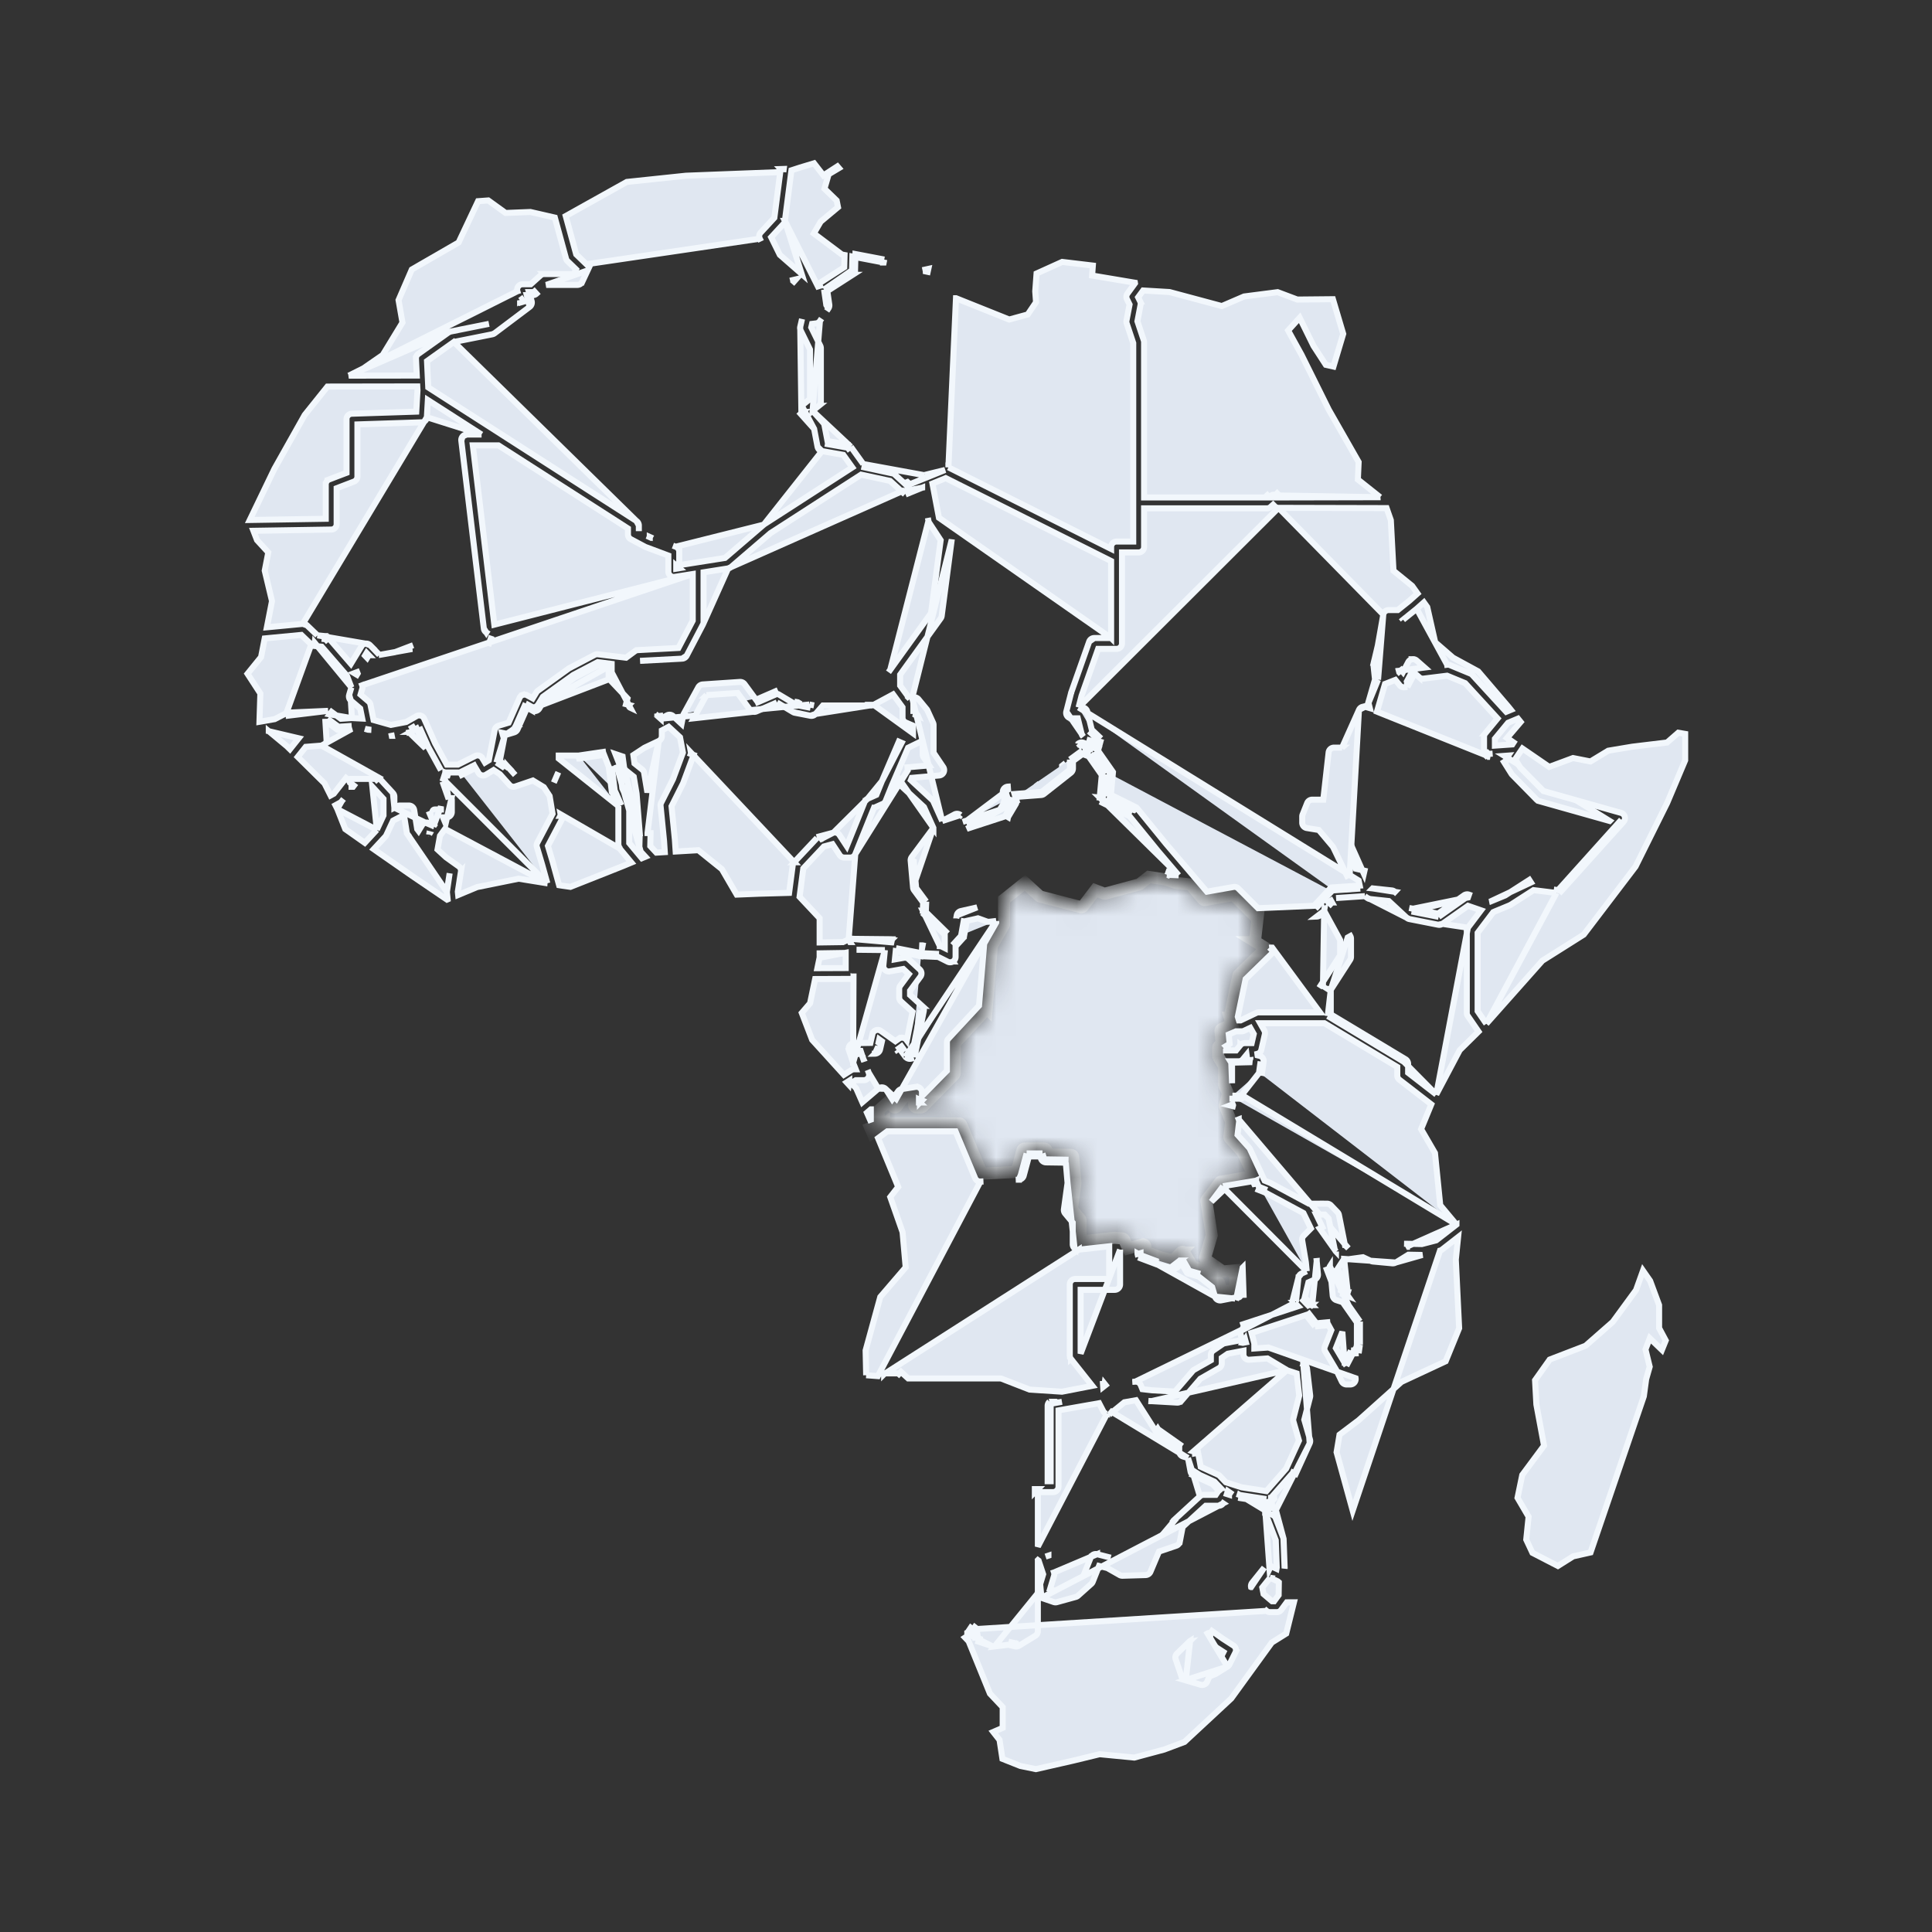 <svg xmlns="http://www.w3.org/2000/svg" width="96" height="96" fill="none"><rect width="100%" height="100%" fill="#333333" stroke="none"/><path fill="#E0E7F1" stroke="#F2F7FC" stroke-width=".3" d="m82.14 66.653.44.424.19-.469-.312-.584-.018-.033v-1.143l-.446-1.203-.354-.508-.34.95-.008.02-.013.018-1.132 1.547-.01.013-.012.011-1.316 1.155-.02.018-.025.01-1.759.676-.729 1.028.066 1.209.368 1.976.012.064-.039.053-1.043 1.405-.235 1.135.525.897.025.043-.005.048-.112 1.09.308.656 1.264.653.735-.462.022-.014.025-.006.842-.19 2.647-7.758.114-.84.001-.01.003-.01.174-.61-.199-.815-.01-.046.016-.043.115-.3.082-.212.162.157zm-49.312-30.94-.02-.14-.148.02a.12.12 0 0 0-.068-.09l.236.21zm0 0 .313-.167a.27.27 0 0 1 .31.04l.415.384.082-.42a.261.261 0 0 1 .028-.08l.723-1.32a.27.27 0 0 1 .218-.14l1.845-.125a.27.27 0 0 1 .235.11l.57.774.95-.413.06.137m-5.749 1.22 7.39-.706m-1.642-.514a.12.12 0 0 1 .11.007l.904.538m-1.014-.545-1.059.46 1.06-.46zm1.014.545.028-.147.026.005.022.013-.076.129zm0 0 .684.132m0 0-.114-.098.057-.066m.057.164.028-.147-.085-.017m.057.164-.057-.163m-3.901-6.824 1.97-1.692 4.501-2.905 1.441.31.624.567.1-.111-8.636 3.831zm0 0a.27.27 0 0 1-.134.062l.134-.062zM34.93 31.03a.27.27 0 0 0 .03-.125v-2.468l1.22-.192-1.25 2.785zm0 0-.812 1.554m.812-1.554-.812 1.554m0 0a.27.27 0 0 1-.224.144m.224-.144-.225.144m0 0-2.09.11 2.09-.11zm10.343.552 1.898-7.4.147-.027-.147.028c.006.035.02.068.04.099l.567.862-.477 3.621-2.028 2.817.122.088-.122-.088zm1.585-9.046-.686.28-.057-.14.743-.14zm15.359 28.57-.043-.068h.41a.27.27 0 0 0 .21-.099l.185-.226.04.287.148-.02a.12.12 0 0 0 .091.1l-1.041.026zm0 0a.27.27 0 0 1 .04.143v.878l-.04-1.02z"/><path fill="#E0E7F1" stroke="#F2F7FC" stroke-width=".3" d="m46.816 40.796-.434-.965v-.001a.276.276 0 0 0-.062-.086l-1.06-.981.045-.112 1.363-.118a.27.27 0 0 0 .2-.42l-.48-.712v-1.376a.27.27 0 0 0-.024-.112l-.281-.614v-.001a.263.263 0 0 0-.038-.06l-.403-.49a.27.27 0 0 0-.317-.076l1.491 6.124zm0 0 .613-.327a.27.27 0 0 1 .298.029m-.91.298.91-.298m0 0-.095.116.095-.116zm.33.27 1.619-.529m-1.62.529 2.033-1.53-.011-.15a.27.27 0 0 0-.203.117.27.27 0 0 0-.035.231l.106.348m-1.89.983-.078.026.047.142m.031-.168.064.052-.095.116m1.65-.696.271-.455m-.27.455-.03.049.13.077m-.1-.126.053-.017.047.143m.17-.581.02.063.143-.044m-.163-.02.034-.056.129.076m3.48-2.857a.27.27 0 0 1 .254-.036l-.052.14-.202-.104zm0 0 .09.12-.09-.12zm-3.48 2.857-.333.562m.333-.562-.126-.41A.121.121 0 0 1 50 39.29l-.223 1.075m0 0-1.752.57m1.752-.57-1.752.57m5.719-4.472a.27.27 0 0 0 .076.132l-.076-.132zm0 0-.189-.77h-.308a.27.27 0 0 1-.262-.337m.759 1.107-.759-1.107m0 0 .239-.933m-.239.933.239-.933m0 0v-.004m0 .004v-.004m0 0 .002-.002v-.004l.005-.013.89-2.517m-.896 2.536.895-2.536m0 0a.27.27 0 0 1 .255-.18m-.255.18.255-.18m0 0h.836m-.836 0h.836m0 0v-3.825l-8.218-4.12-.66.27.323 1.7 8.555 5.975zm-10.005 3.02.12-.051 1.966-7.86v.001l-.499 3.788a.27.27 0 0 1-.048.123l-2.018 2.801v.542l.48.657zm6.461 4.394L51.573 39l.036-.029.046-.003.011.15zm2.376-1.974.04-.145.14.052-.038.146-.142-.053zm.24-.316-.102.11-.065-.062.023-.087.145.04zm-1.509 1.3v-.073l.057-.045.093.118h-.15zm-27.559-.047v.001a.274.274 0 0 0-.05-.042m.05.042-.133.083m.133-.083.002.002.384.428-.386-.43zm-.05-.042-.083.125m.083-.125-.083.125m.083-.125-.333-.22m.25.345-.416-.276m.166-.07-.019.099-.147-.029m.166-.07.25-1.286m-.25 1.286-.083-.055-.083.125m0 0 .417-1.356m0 0-.087.026-.043-.143.147.029-.017.088zm0 0 .466-.142a.27.27 0 0 0 .168-.149l.475-1.076m-1.11 1.367.423-.285a.12.12 0 0 0 .075-.067l.48-1.088.132.073m0 0 .244.135a.27.27 0 0 0 .361-.095l.292-.48 1.471-1.056 1.166-.612.517.063m-4.051 2.045.06-.138.257.142a.12.12 0 0 0 .16-.042m0 0 .308-.505 1.504-1.081 1.217-.639.695.085v.618c0 .03.012.06.033.083l-3.756 1.438zm0 0 3.574-2.007m0 0v.485c0 .07.027.135.073.185l.865.916-.074.284.145.038a.12.12 0 0 0 .065.139l-1.074-2.047z"/><path fill="#E0E7F1" stroke="#F2F7FC" stroke-width=".3" d="M34.422 28.523v2.316l-.71 1.358-2.017.107a.27.27 0 0 0-.146.052l-.44.325-1.402-.17a.27.27 0 0 0-.158.029l-1.256.659a.19.19 0 0 0-.03.018l-.003.002-1.53 1.1a.266.266 0 0 0-.074.08l-.185.303-.276-.153a.27.27 0 0 0-.218-.02l.048.142-.048-.142a.27.27 0 0 0-.16.147l-.544 1.234-.504.153a.27.27 0 0 0-.186.206l-.293 1.506-.191.117-.135-.224a.27.27 0 0 0-.352-.103l-.857.429H22.2l-.58-1.061-.544-1.224a.27.27 0 0 0-.163-.147.27.27 0 0 0-.218.022l-.51.291-.761.146-.862-.243-.154-.768a.27.27 0 0 0-.09-.153l-.402-.344.085-.29a.27.27 0 0 0-.006-.173l-.14.053.14-.053 16.426-5.527zm0 0-.9.142a.274.274 0 0 1-.217-.06l-.001-.002a.27.27 0 0 1-.094-.205v-.793l-1.13-.423a.218.218 0 0 1-.036-.017l-.698-.372a.27.27 0 0 1-.143-.238v-.296l-6.434-4.128h-1.275l1.068 8.908 9.86-2.516zm-16.65 4.942-.038.063-.129-.078.14-.053.027.068zm.553-.909-.108-.112-.08.133.107.112.08-.133zm52.07-2.306.357-.318.168.235.383 1.697.011.048.037.033.836.724.012.01.014.008 1.238.674 1.503 1.759.122.152-.233.097-1.683-1.833a.266.266 0 0 0-.097-.067l-1.017-.42a.27.27 0 0 0-.136-.018l.018.148-.019-.148-1.514-2.78zm0 0a.257.257 0 0 1-.013.011l-.661.533m.674-.543-.674.543m.444 1.964a.27.27 0 0 1 .227.063l.396.348-1.41.18a.12.12 0 0 1 .137.036l.117-.094.082.101.261-.494a.27.27 0 0 1 .19-.14zm0 0 .027.148-.026-.148zm-.444-1.964-.095-.117.095.117zM53.046 58.78l-.18 1.307a.27.27 0 0 0 .06.21l.378.455v1.075c0 .076.032.15.09.201l-.348-3.247zm0 0-.087-1.008m.087 1.009-.087-1.008m-2.339.845-.006-.15.007.15zm0 0a.27.27 0 0 0 .248-.199l.258-.956m-.505 1.155.103-.238.287-1.067m.115.15h-.115v-.15m.115.15.03-.111-.145-.04m.115.15h.564m-.679-.15h.79m0 0-.143.045.032.106m.11-.15.066.21m-.065-.21v.15h-.11m0 0 .032.105m.143-.045-.143.045m.143-.045a.12.12 0 0 0 .113.085m-.113-.085-.143.045m0 0a.27.27 0 0 0 .254.19m.002-.15-.002.15m.002-.15 1.118.017-1.118-.017zm-.002.15.982.014m-.982-.014.982.014m.645 4.323-9.672 6.183a.12.12 0 0 1 .085-.035h.567c.03 0 .06.011.082.031l.101-.11.362.331h4.563c.034 0 .068.007.098.019l1.371.534 1.608.105 1.507-.293-1.06-1.336.117-.094-.117.093a.27.27 0 0 1-.059-.167v-3.534c0-.149.12-.27.27-.27h1.69v-1.625l-1.513.168zm-10.565 6.24.581.043 5.098-9.669-.008-.15.007.15a.27.27 0 0 1-.262-.164l-.974-2.33h-3.393l-.458.34.966 2.34.034.08-.054.07-.34.436.605 1.724.006.017.002.019.148 1.67.006.063-.042.049-1.221 1.422-.728 2.657.027 1.233zM31.84 42.323l.229.248-.176.073-.627-.754v-1.895a.271.271 0 0 0-.023-.11v-.001l-.32-.708-.141-1.17-.15.018a.114.114 0 0 0-.007-.03l1.214 4.33zm0 0-.003-.002m.002.002-.002-.002m0 0a.27.27 0 0 1-.068-.186m.068.186-.068-.186m0 0 .019-.736m-.019.736.019-.736m0 0-.157-1.967-.14-.837-.384-.308a.27.27 0 0 1-.1-.175l.78 3.287zM30.58 37.47l.184.47.243.172-.07-.522-.357-.12zm41.79 23.38-1.006.782-.713.185-.734-.014h-.002l-.003.15a.119.119 0 0 0-.065.018l2.523-1.122zm0 0-.776-.93-.03-.035-.004-.045-.257-2.548-.652-1.123-.037-.064.028-.069.478-1.16-1.585-1.225a.27.27 0 0 1-.105-.215v-.42l-3.618-2.172h-3.194l.203.36a.272.272 0 0 1 .028.191l-.174.767a.27.27 0 0 1-.196.202l.01.077.094.022a.27.27 0 0 1 .205.3l-.078.546-.148-.02m9.808 7.56-10.54-6.36v.001a.27.27 0 0 1-.212.104h-.265m1.209-1.306a.12.12 0 0 1-.025.057l-.825 1.053a.12.12 0 0 1-.094.046h-.381m1.325-1.156.078-.545-.078.545zm-1.325 1.156.145.037-.029.113m-.116-.15v.15h.116m-.116-.15.116.15m5.474 7.268.171.164-5.448-6.403-.139.056.14-.055a.271.271 0 0 1 .017.13l-.075.638.572.637a.27.27 0 0 1 .044.067l.729 1.569.271.109.028.012 1.903 1.024h.9a.27.27 0 0 1 .194.083l.327.342a.27.27 0 0 1 .07.134l.296 1.493zm-5.556-6.945-.012.047-.146-.037.14-.055.018.045zm-.171-3.049-.187.115.102.11-.096.088v.015h.5l.217-.265.116.095-.116-.095a.27.27 0 0 1 .209-.099h.35l.104-.454-.173-.306-.307.146a.27.27 0 0 1-.117.027h-.287l-.36.156.045.467zm4.698-6.608.793 1.451v.755l-.962 1.491.125.082a.12.12 0 0 0-.019.065l.063-3.843zm0 0-.182.197a.27.27 0 0 1-.187.086l.369-.282zm-3.255 5.044h3.042l-2.37-3.217a.12.12 0 0 1-.035.1l.105.107-1.391 1.354-.39 1.875.056.181h.082l.784-.374a.271.271 0 0 1 .117-.026zm-19.273 4.82-.193.165.158.358.036-.013v-.51zM15.045 31l-1.784.17.248-1.27.006-.033-.007-.031-.353-1.48.162-.833.014-.074-.05-.056-.51-.555-.179-.463 3.87-.062h.001a.27.27 0 0 0 .265-.27v-1.784l.858-.328a.27.27 0 0 0 .174-.252v-2.59l3.19-.104a.27.27 0 0 0 .26-.254m-6.165 10.268 6.166-10.268m0 0 .049-.852 2.668 1.712m-2.717-.86 2.718.86M15.046 31a.27.27 0 0 1 .211.075M15.046 31l.211.075m3.135.988a.27.27 0 0 0-.224-.082l.224.082zm0 0 .46.479m-.46-.48.46.48m5.19-1.31a.27.27 0 0 0 .125.196l.08-.127-.08.127-.124-.197zm0 0-1.12-9.338m1.12 9.337-1.12-9.337m0 0a.27.27 0 0 1 .067-.21m-.066.21.066-.21m-7.732 9.39v.001m0 0-.104.108.105-.108m0 0 .515.495m-.515-.495.515.495m0 0 .373.037h.001l-.015.15c.03.003.059.017.08.04l.113-.098 1.11 1.284.531-.874a.27.27 0 0 1 .201-.128l-2.394-.411zm3.08.972.765-.134.77-.294.053.14a.119.119 0 0 1 .043-.008l-1.632.296zm4.136-10.859a.27.27 0 0 1 .202-.09m-.202.09.202-.09m0 0h.738m-.738 0h.738m.329 10.503.172-.502-.172.502z"/><path fill="#E0E7F1" stroke="#F2F7FC" stroke-width=".3" d="m66.812 67.716-.433-.727.323-.812.11 1.539zm0 0 .245-.47.133.07m-.378.4.474-.615.006.15m-.48.465.063.106.01.02.002.002.013.027m-.088-.155.088.155m.29-.555a.12.12 0 0 1 .102-.065m-.102.064-.29.556m.29-.555-.29.555m.392-.62-.006-.15.096-.004m-.09.154.22-.009m0 0-.148-.02.017-.125m.131.145-.006-.15-.124.005m.13.145.062-.43m-.192.285.042-.296m0 0v.01h.15m-.15-.01v-1.087m0 1.087.001-.01.149.02m0 0v-1.145m-.15.048-.706-1.009-.31-.1h-.001a.27.27 0 0 1-.186-.233l-.061-.68-.23-.606.14-.054m1.354 2.682-1.343-2.79a.12.12 0 0 0-.011.108m1.354 2.682.027.038.123-.086m-.15.048v-.048h.15m-.15.048-.613-1.136.763 1.088m-1.504-2.634.237.625-.237-.625zm-.644-.372-.15.014.15-.013zm0 0 .062.65a.27.27 0 0 1-.16.272l-.313.139-.187.75.36.365h.001l-.107.106m.344-2.282-.223 2.192a.074.074 0 0 0-.004-.004l-.003-.004-.004-.004-.106.106m-.004-.004.003.003m-.003-.003-.42-.426.42.426zm.004.004.003.004-.004-.004zm1.297-2.761a.271.271 0 0 1-.069-.134l-.296-1.499-.194-.202h-.42l.303.625-.135.066.811 1.144zm-2.435 5.895c.016.01.034.019.056.025l.426.14.128 1.103-.29 1.135a.273.273 0 0 0 .001.14v.002l.276.958-.636 1.391-.983 1.12-1.232-.19-.784-.251-.3-.315a.267.267 0 0 0-.084-.06l-.864-.395-.13-.696-.148.028a.12.12 0 0 0-.083-.093l4.647-4.042zm0 0-.97-.58-.903.064a.27.27 0 0 1-.203-.071.27.27 0 0 1-.086-.198v-.178l-.776.149-.301.206v.275a.27.27 0 0 1-.137.234l-.927.529-.938 1.09-.114-.097.114.098a.27.27 0 0 1-.205.094h-.015l-1.272-.073m6.733-1.542-6.733 1.542m0 0h-.003l.009-.15-.006.15zM32.732 36.82a.27.27 0 0 0 .154-.244v-.282l.34-.18.564.521.144.761-.492 1.32-.591 1.174a.27.27 0 0 0-.028.148l.174 1.754.036.55-.419.025-.303-.327.016-.64v-.002l-.15-.003v-.013l.555-4.562zm0 0-.71.337-.55.362.056.414.381.305a.27.27 0 0 1 .098.166l.158.95v.005l.003.019.564-2.558zm37.135-2.883.133.07.293-.554.229.201a.27.27 0 0 0 .211.066l1.172-.145.897.37 1.611 1.755-.61.74a.271.271 0 0 0-.062.172v.727a.27.27 0 0 0 .086.197l.102-.11a.12.12 0 0 0 .09.032l.011.15h.002l-5.611-2.246.399-1.376.516-.202.215.266a.27.27 0 0 0 .236.1l-.014-.15a.12.12 0 0 0 .094-.063zm0 0 .31-.586-.31.586zm-3.603 6.098a.27.27 0 0 1-.268.24h-.61l-.138.348v.025l.468.076a.27.27 0 0 1 .163.093l.792.937a.264.264 0 0 1 .037.057l.654 1.353.439.101-.033.146-1.504-3.376zm0 0-.149-.016.15.016zm3.947 5.118 1.243.245m-1.243-.245 2.731-.557.05-.142a.27.27 0 0 0-.243.034h-.001l-1.294.91m-1.243-.245-.042-.008-.03.147m.072-.139.03.03-.101.11m1.314.105-.053.037.087.123m-.034-.16.063.012-.03.148m0 0-1.347-.266m1.348.266 1.346-.947-2.694.681m9.844-4.498-3.509-.989a.272.272 0 0 1-.12-.07l-1.213-1.236h-.001a.266.266 0 0 1-.036-.046l-.369-.586.127-.08a.12.12 0 0 1 .003-.133l.077-.11-.192.014 5.233 3.236zm-11.778 3.35.95.101h.001a.27.27 0 0 1 .155.071l-.102.11.103-.11-1.107-.172zm5.817.667.772-.32 1.195-.768.081.126-2.048.962zm.969-8.269.569-.667-.134-.166-.492.206-.654.794v.34l.866-.06.063-.097-.189-.13-.137-.093.108-.127zm-3.625 17.843-1.398-1.081v-.44a.27.27 0 0 0-.13-.231m1.528 1.752-1.606-1.624m1.606 1.624 1.156-2.185.01-.02.017-.017.917-.904-.537-.782a.268.268 0 0 1-.046-.151V46.26a.27.27 0 0 1 .054-.162l-1.571 8.287zm-1.529-1.752-.077.128m.077-.128-.077.128m.077-.128-3.713-2.231m3.636 2.36-3.786-2.275m.15-.085v.085h-.15m.15-.085v-1.218m0 1.218-.073-.044-.077.129m0 0 .15-1.303m0 0-.024.037-.126-.081h.15v.044zm0 0 .962-1.492a.27.27 0 0 0 .043-.146v-.904a.27.27 0 0 0-.033-.13l-.131.073-.841 2.599zm5.337-3.234h.001a.267.267 0 0 0 .207-.044l-.208.044zm0 0-1.432-.282m1.432.282-1.432-.282m0 0a.272.272 0 0 1-.132-.067m.132.067-.132-.067m0 0-.889-.828-.93-.1m1.82.928-1.82-.927m0 0a.27.27 0 0 1-.126-.048m.126.048-.126-.048m0 0-.14-.097m.14.097-.14-.097m0 0-1.425.095 1.426-.095zm-1.628.314-.074.08-.11-.102.132-.072.052.094zm6.754 1.254.653-.864-.647-.224-1.275.897 1.269.191zm-30.769.583-.283.133-1.16.017v-1.203l-.04-.043-.957-1.02.185-1.412 1.024-1.091.427-.115.358.544a.27.27 0 0 0 .226.122h.297a.27.27 0 0 0 .251-.17l-.328 4.237zm0 0 .007-.005.016-.006m-.023.01.112-.028a.26.26 0 0 0-.089.018m.05.142h-.002l-.008-.017.01.017zm0 0 .005-.002m-.004.002.048-.01m0 0zm0 0a.11.11 0 0 0-.044.008m.043-.008.001-.06v-.015l-.034-.072a.149.149 0 0 0-.02.007h-.002l.007-.002a.178.178 0 0 1 .048-.008v.15zm-.043.008-.023-.053-.035-.085.003-.002m.055.14-.026-.065-.03-.074.004-.002-.003.001m.1-.019zm0 0h.062l1.917.02h.008l.005.001c.005 0 .01 0 .017.002h.005m-2.014-.023 2 .173.032-.147h-.003a.176.176 0 0 0-.015-.003m0 0h-.008l-.018.148.021-.148h.003l.01.002-.008-.002zm2.395.34a.267.267 0 0 1 .108.029l-.066.134.066-.134.134.067v-.66l-1.008-.99.105-.107m.66 1.662-.846-1.759.15.006m.697 1.753-.007.15.007-.15zm-.661-1.662a.12.12 0 0 1-.036-.09m.036.09 1.053 1.034-1.053-1.034zm-.036-.09-.15-.007.017-.41m.133.416.019-.462m0 0-.12.09-.032-.043m.152-.047-.15-.006-.002.053m.152-.047-.483-.652a.12.12 0 0 1-.023-.06m.354.759-.451-.61a.271.271 0 0 1-.052-.136m0 0 .15-.013m-.15.013-.118-1.332a.272.272 0 0 1 .052-.184l1.076-1.447m-1.01 2.963 1.01-2.963m-.86 2.95-.119-1.332m.118 1.332-.118-1.332m.979-1.618-.466-1.034-1.154-1.07a.27.27 0 0 1-.067-.297l1.687 2.401zm-.979 1.618a.121.121 0 0 1 .023-.082l-.023.082zm-1.974-2.614-.928 2.302 2.608-4.166-.013-.15 1.073-.093-.27-.4a.269.269 0 0 1-.047-.15v-.712a.27.27 0 0 1-.093.075l-.636.31-.798 1.861-.315.78a.271.271 0 0 1-.14.145l-.44.198zm2.39 6.983.007-.15h.012l.01.002-.028.148zm-.43-11.648.23.1-.009-.021-.22-.27v.191zm.358.154z"/><path fill="#E0E7F1" stroke="#F2F7FC" stroke-width=".3" d="m64.523 63.462-.257 1.024.146.037.11-1.061zm0 0a.27.27 0 0 1 .152-.181l-.152.18zm.408-.295-.255.113.255-.113zm0 0-.043-.447-.182-1.082v-.001a.27.27 0 0 1 .074-.233l.358-.364-.37-.763-1.873-1.008-.358-.143.056-.139m2.338 4.18-4.076-4.088m1.738-.092a.12.12 0 0 1-.064-.06l-.121-.26m.185.32.365.146-.365-.146zm-.185-.32.025.147-.113.019-.048-.104.136-.063zm0 0-1.637.274m0 0 .12.09-.036.048m-.084-.138-.58.77.664-.632m-.084-.138.025.148.06-.01m-1.716 4.076-.041.144.469.134.664.524.14.468-3.849-2.144c0 .01 0 .019.002.028l.1-.028.048-.014v.014c0 .05.031.095.078.112m2.389.762a.12.12 0 0 1-.071-.055m.07.055.498.142-.497-.142zm-.07-.055-.13.075-.236-.405-.184.19a.27.27 0 0 1-.262.073l-.742-.193a.152.152 0 0 1-.028-.009l-.788-.297.052-.14m2.318.706-.258-.442.258.442zm-2.318-.707.788.298a.093.093 0 0 0 .012.004l-.8-.302zm7.585 2.349-2.592 1.344a.12.12 0 0 1 .078-.145l-.047-.142 2.723-.893-.162-.164zM61.72 66.58l-.121-.455-5.188 2.529.01.15-.01-.15a.27.27 0 0 1 .269.166l.086.208.484.055 1.134.064.88-1.025a.265.265 0 0 1 .073-.06l.83-.472v-.26a.27.27 0 0 1 .118-.223l.466-.319a.27.27 0 0 1 .102-.042l.867-.166zm-6.834 2.18.05.063-.118.093-.01-.15.078-.005zm6.873-2.035.147-.028-.038-.145-.11.173zm-.012-3.738.045 1.352-.15.005a.12.12 0 0 1-.167.115l-.058.138.33-1.61zm-.535 1.523-.53.103h-.002a.27.27 0 0 1-.31-.188l.842.085zm-5.556-2.416v1.728a.27.27 0 0 1-.27.27h-1.69v3.17l1.96-5.168zm2.968.541-.213.22a.12.12 0 0 1-.116.033l.33-.253zM40.727 47.574v-.203l1.226-.02-1.226.223zm0 0-.003.015m.003-.015-.003.015m0 0-.108.519 1.406-.006v-.76l-1.298.247z"/><mask id="a" fill="#fff"><path d="m44.913 54.494-.354.48a.12.12 0 0 1-.179.017l-.253-.237-.466.42v.648a.12.12 0 0 1-.079.112l-.33.122.097.221.578-.428a.12.12 0 0 1 .071-.023h3.662a.12.12 0 0 1 .11.073l1.012 2.417 1.732-.083.289-1.072a.12.12 0 0 1 .116-.088h.97c.053 0 .1.034.115.084l.065.212 1.14.017a.12.12 0 0 1 .118.11l.11 1.282-.001.026-.176 1.284.406.49a.12.12 0 0 1 .027.077v1.038l1.68-.187h.023l.367.031a.12.12 0 0 1 .099.07l.195.427.704-.196a.12.12 0 0 1 .152.116v.244l.705.266.67.174.382-.396a.12.12 0 0 1 .19.023l.392.672.474.136a.126.126 0 0 1 .042.021l.773.61a.12.12 0 0 1 .04.06l.133.446.505-.099a.12.12 0 0 1 .07.008l.107.045-.034-1.039-.558.049a.12.12 0 0 1-.08-.021l-.787-.55a.12.12 0 0 1-.047-.133l.32-1.09-.263-1.683a.12.12 0 0 1 .022-.09l.64-.848a.12.12 0 0 1 .076-.046l1.618-.272-.54-1.164-.642-.715a.12.12 0 0 1-.03-.094l.086-.729-.302-.76a.118.118 0 0 1-.004-.074l.146-.57-.178-.404a.121.121 0 0 1-.01-.049v-.901l-.281-.452-.004-.007-.006-.012a.08.08 0 0 1-.003-.011l-.003-.012-.001-.013-.001-.008v-.403a.12.12 0 0 1 .038-.088l.138-.128-.059-.603a.12.12 0 0 1 .072-.122l.494-.215-.102-.337a.12.12 0 0 1-.003-.059l.42-2.023a.122.122 0 0 1 .034-.062l1.34-1.305-.48-.301a.12.12 0 0 1-.056-.115l.135-1.186-.094.004a.12.12 0 0 1-.09-.035l-1.02-1.019-1.413.25a.12.12 0 0 1-.112-.04l-.621-.73-.73-.079a.123.123 0 0 1-.028-.006l-.454-.16-.854-.128-.453.353a.113.113 0 0 1-.042.022l-1.67.45a.12.12 0 0 1-.073-.004l-.423-.16-.602.791a.12.12 0 0 1-.126.043l-1.998-.52a.12.12 0 0 1-.05-.027l-.718-.656-1.038.83v1.215a.12.12 0 0 1-.016.06l-.59 1.03-.257 3.093a.12.12 0 0 1-.032.072l-1.555 1.676v1.472a.12.12 0 0 1-.034.084l-1.56 1.587a.12.12 0 0 1-.086.036h-.219a.12.12 0 0 1-.12-.12v-.489l-.51.08z"/></mask><path fill="#E0E7F1" stroke="#F2F7FC" stroke-width=".6" d="m44.913 54.494-.354.48a.12.12 0 0 1-.179.017l-.253-.237-.466.42v.648a.12.12 0 0 1-.079.112l-.33.122.097.221.578-.428a.12.12 0 0 1 .071-.023h3.662a.12.12 0 0 1 .11.073l1.012 2.417 1.732-.083.289-1.072a.12.12 0 0 1 .116-.088h.97c.053 0 .1.034.115.084l.065.212 1.14.017a.12.12 0 0 1 .118.11l.11 1.282-.001.026-.176 1.284.406.49a.12.12 0 0 1 .027.077v1.038l1.68-.187h.023l.367.031a.12.12 0 0 1 .099.07l.195.427.704-.196a.12.12 0 0 1 .152.116v.244l.705.266.67.174.382-.396a.12.12 0 0 1 .19.023l.392.672.474.136a.126.126 0 0 1 .042.021l.773.61a.12.12 0 0 1 .04.06l.133.446.505-.099a.12.12 0 0 1 .07.008l.107.045-.034-1.039-.558.049a.12.12 0 0 1-.08-.021l-.787-.55a.12.12 0 0 1-.047-.133l.32-1.09-.263-1.683a.12.12 0 0 1 .022-.09l.64-.848a.12.12 0 0 1 .076-.046l1.618-.272-.54-1.164-.642-.715a.12.12 0 0 1-.03-.094l.086-.729-.302-.76a.118.118 0 0 1-.004-.074l.146-.57-.178-.404a.121.121 0 0 1-.01-.049v-.901l-.281-.452-.004-.007-.006-.012a.08.08 0 0 1-.003-.011l-.003-.012-.001-.013-.001-.008v-.403a.12.12 0 0 1 .038-.088l.138-.128-.059-.603a.12.12 0 0 1 .072-.122l.494-.215-.102-.337a.12.12 0 0 1-.003-.059l.42-2.023a.122.122 0 0 1 .034-.062l1.34-1.305-.48-.301a.12.12 0 0 1-.056-.115l.135-1.186-.094.004a.12.12 0 0 1-.09-.035l-1.02-1.019-1.413.25a.12.12 0 0 1-.112-.04l-.621-.73-.73-.079a.123.123 0 0 1-.028-.006l-.454-.16-.854-.128-.453.353a.113.113 0 0 1-.042.022l-1.67.45a.12.12 0 0 1-.073-.004l-.423-.16-.602.791a.12.12 0 0 1-.126.043l-1.998-.52a.12.12 0 0 1-.05-.027l-.718-.656-1.038.83v1.215a.12.12 0 0 1-.016.06l-.59 1.03-.257 3.093a.12.12 0 0 1-.032.072l-1.555 1.676v1.472a.12.12 0 0 1-.034.084l-1.56 1.587a.12.12 0 0 1-.086.036h-.219a.12.12 0 0 1-.12-.12v-.489l-.51.08z" mask="url(#a)"/><path fill="#E0E7F1" stroke="#F2F7FC" stroke-width=".3" d="m58.566 43.494-.072-.008-.435-.153-.05.141a.128.128 0 0 0-.023-.006l.58.026zm0 0-1.032-1.21-.001-.002-.005-.006-.002-.002-1.393-1.71-1.34-.669.066-.134m3.707 3.733-3.922-3.865.15.014m.066.118a.12.12 0 0 1-.066-.118m.066.118 1.369.683-1.37-.683zm-.066-.118-.15-.014.103-1.116m.047 1.13.108-1.171m0 0-.123.086-.032-.045m.155-.041-.15-.014-.005.055m.155-.041-.713-1.018m.558 1.059-.654-.935m0 0 .044.016.052-.14m-.096.124-.3-.111m.3.111-.027-.038.123-.086m0 0-.42-.156m.023.169.065-.048-.088-.12m.023.168-.478.35m.478-.35-.075-.028.052-.14m0 0-.605.443m.15.076v-.076h-.15m.15.076v.367a.27.27 0 0 1-.103.212l-1.332 1.05a.271.271 0 0 1-.145.057h-.001l-1.278.097m2.859-1.783-.062.045-.088-.121m0 0v.443a.12.12 0 0 1-.046.095l-1.331 1.049a.12.12 0 0 1-.066.025l-1.31.1.044.147m0 0-.153.012m.153-.012.043.14a.271.271 0 0 1-.026.216l-.383.645-.13-.076m.343-.913-.213.99-.13-.077m.343-.913.053.171m-.053-.171.053.171m-.395.742.383-.645m-.384.645a.12.12 0 0 1-.065.053l-1.857.605 2.306-1.303m-2.802 5.604a.27.27 0 0 1 .206-.215l.805-.183-1.01.398zm0 0 .148.027-.148-.027zm2.802-5.604a.121.121 0 0 0 .011-.097m-.011.097.011-.097m4.161 37.444a.27.27 0 0 0-.318.162l.14.055-.14-.055-.377.95-.566.506-.798.22-.283-.096.203-.672v-.002a.271.271 0 0 0-.003-.162l-.142.048.142-.048 2.142-.906zm0 0 .678.173-.678-.173zm3.737-1.546-.127.663-.824.28.048.142a.119.119 0 0 0-.072.067l.975-1.152zm0 0v-.002m0 .002v-.002m0 0a.272.272 0 0 1 .082-.146m-.082.146.083-.146m0 0 1.287-1.183-1.287 1.183zm.974-2.219.945.433.302.317-.146.215h-.605a.27.27 0 0 0-.183.071l-.313-1.036zm0 0a.27.27 0 0 1-.152-.195l-.127-.673m.28.868-.28-.868m0 0-.243-.074a.27.27 0 0 1-.192-.258v-.173l-1.12-.789.087-.123m1.468 1.417-3.898-2.36.095.115.642-.524.578-.102.956 1.501.126-.08a.12.12 0 0 0 .032.034m0 0 1.184.833-1.183-.834zM52.096 77.3l-.142.047.142-.048zm8.47-3.225.11-.103-.11.103zm.078-.137-.3-.315-.97-.444a.12.12 0 0 1-.07-.087l1.34.846zm-5.641-3.68a.27.27 0 0 1-.185-.14v-.001l-.203-.392-2.018.356v3.79a.27.27 0 0 1-.27.27h-.756v2.708l3.432-6.592zm-3.582 3.734v.15l.15-.15h-.15zm-9.029-21.183.129.326h-.08a.271.271 0 0 0-.148.045l-.36.228-1.578-1.738-.515-1.339.387-.451.025-.03.008-.038.243-1.164 1.788-.007v-.15a.12.12 0 0 0 .12-.12l-.019 4.438zm0 0v-.003l-.003-.005-.002-.006-.201-.604.142-.048-.142.048a.27.27 0 0 1 .035-.242.271.271 0 0 1 .216-.114l.814-.014.1-.434.146.033-.147-.034a.27.27 0 0 1 .42-.16l.72.51.174-.124.088.122-.088-.122a.27.27 0 0 1 .374.057l.022.029.282-1.417-.573-.52a.27.27 0 0 1-.089-.2v-.422c0-.057.019-.113.052-.159l.426-.576-.275-.257-.673.119a.27.27 0 0 1-.23-.068.27.27 0 0 1-.086-.224l.076-.766m-1.578 5.6 1.578-5.6m0 0-1.41-.015 1.41.015z"/><path fill="#E0E7F1" stroke="#F2F7FC" stroke-width=".3" d="m43.645 54.095-.796.679-.296-.672-.01-.022-.017-.018-.225-.248.221-.139h.396a.27.27 0 0 0 .223-.118.27.27 0 0 0 .028-.251l-.14.055.14-.055.476.789zm0 0v-.001m-.173-1.737-.003-.15.003.15zm0 0a.27.27 0 0 0 .258-.21l-.146-.033-.112.243zm.174 1.737a.27.27 0 0 1 .358.01l-.358-.01zm5.855-8.332v.08l-.566.99.13.075-.13-.074a.27.27 0 0 0-.035.111l-.252 3.027-1.524 1.642a.27.27 0 0 0-.072.184v1.408l-1.239 1.261v-.192a.27.27 0 0 0-.312-.267l.024.148-.024-.148-.697.11h-.001a.27.27 0 0 0-.175.106m4.873-8.461-4.966 8.84-.11-.104m5.076-8.736-.346.04h-.002a.278.278 0 0 1-.118-.014h-.001l-.439-.158-.555.126-.133.739-.147-.026m1.741-.707-4.51 6.743.12-.09-.12.09a.27.27 0 0 0 .276.101l-.034-.146a.12.12 0 0 0 .091-.093m-.696 1.856.12.089-.12-.089zm0 0-.203.275m0 0-.421-.394.331.516.09-.122zm1.287.285v-.15h-.049v-.014l.15.061-.101.103zm0 0-.049-.048v.048h.049zm2.047-8.314a.117.117 0 0 1-.029.06m.03-.06.15-.837-.15.837zm-.03.06.111.1-.358.395v.521a.27.27 0 0 1-.128.23m.375-1.246-.397.437.397-.437zm-.375 1.246-.079-.128.08.128zm0 0a.27.27 0 0 1-.263.012l-.473-.237-.83-.037.007-.15m0 0a.11.11 0 0 1-.018-.002m.018.002.862.039-.862-.04zm-.018-.002-.03.147-1.24-.245-.041.409.455-.08a.27.27 0 0 1 .23.068l.55.513a.27.27 0 0 1 .033.358l-.515.697v.213l.598.542a.27.27 0 0 1 .084.252l-.43 2.16-.148-.028m.454-5.006-1.256-.248 1.256.248zm-.454 5.006.43-2.16-.43 2.16zm-2.427.25.002.004-.143.047.14-.055.001.004zm-.132-.398-.157.003.05.15.157-.003-.05-.15zm1.058-.477-.132-.094-.036.158.132.094.036-.158zm.828.546-.088-.122.088.122zm.114-.083-.088-.118.12-.09.088.122-.12.086zM42.2 53.7l-.129.082.103.112.026-.194zm-2.74-10.854a.27.27 0 0 0-.07.151l.149.02-.149-.02-.18 1.37-1.469.041h-.002l-1.133.045-.723-1.242-.014-.024-.022-.017-1.104-.888-.045-.037-.057.004-1.068.062-.037-.559v-.009l-.168-1.68.563-1.118a.259.259 0 0 0 .013-.028l.522-1.403-.14-.052a.12.12 0 0 0 .006-.064l5.129 5.448zm0 0 1.137-1.21-1.136 1.21zm-5.925-1.101zm0 0v-.001m0 0zm7.878-.37-.689.185.039.145a.117.117 0 0 0-.056.034l.706-.365zm0 0a.27.27 0 0 1 .296.112l.367.558.89-2.206.139.056-.14-.056a.27.27 0 0 1 .14-.146m-1.692 1.681 1.692-1.68m0 0 .441-.198.274-.675m-.715.872.715-.873m0 0 .002-.006a.137.137 0 0 1 .003-.007l.838-1.954.138.06-.981 1.907zm-.407-3.796.965-.519.468.642v.508a.27.27 0 0 0 .164.249l.357.153v.38l-1.954-1.413zm0 0a.272.272 0 0 1-.127.032H40.89l-.367.423 2.889-.455zm-3.145.543a.27.27 0 0 0 .255-.088l-.255.088zm0 0-.772-.149a.271.271 0 0 1-.087-.033m.86.182-.86-.182m0 0-.803-.478m.803.478-.803-.478m0 0-1.02.444 1.02-.444zm-3.504-.367-.631 1.154 3.115-.343a.27.27 0 0 1-.325-.088l-.61-.828-1.549.105zm8.726 4.262zM30.789 42.16l.582.7-.401.167-2.626 1.041-.464-.066-.098-.016-.326-1.179v-.002l-.23-.77.75-1.426-.133-.07a.12.12 0 0 0 .012-.076l2.934 1.697zm0 0a.27.27 0 0 1-.063-.172m.063.172-.063-.172m0 0v-1.936m0 1.935v-1.935m0 0-.31-.691h-.001l.137-.062m.174.753-2.962-2.358v-.15h.979c.005 0 .011 0 .017-.002m1.792 1.757a.115.115 0 0 1-.01-.035m.01.035.324.721-.324-.721zm-.01-.035-.149.018-.143-1.177-.234-.596-1.233.182h-.001l-.022-.149m1.782 1.722-.145-1.196.145 1.196zm-1.782-1.722 1.352-.199-1.352.2zm-1.018.828-.222.517.222-.517zm24.864 31.313.163-.029m-.163.03-.312-.021.013.073m.299-.053-.3.053m0 0-.012-.073-.147-.01a.27.27 0 0 0-.09.201v3.748h.15v-3.748a.12.12 0 0 1 .1-.118zm8.146 12.132.005.003.002.002.335.216-.153.307-.471.294-.377.148a.27.27 0 0 0-.15.145m.81-1.115-.671 1.174m.67-1.174-.003-.002-.39-.277-.607.39m1-.11-1 .11m.192 1.004.138.059m-.138-.06.138.06m-.138-.06-.062.145m.2-.085-.115.267m-.085-.182.128.038-.043.144m-.085-.182-.401-.118m.4.118-.052.123.138.06m0 0-.486-.301m0 0 .025.073-.142.049.042-.144.075.022zm0 0-.196-.576m.196.576.259-1.021.012-.008m-.467.453-.068.066-.105-.107.143-.048.03.09zm0 0 .467-.453m14.403-31.108 2.772-3.12.014-.016.018-.011 2.037-1.285 2.574-3.383 1.57-3.157.896-2.122v-1.31l-.344-.059-.522.455-.034.03-.046.006-1.686.203-1.193.2-.83.504-.049.03-.057-.01-.813-.16-1.111.413-.073.026-.064-.044-1.264-.867-.363.535.258.41 1.145 1.165 3.858 1.087a.27.27 0 0 1 .127.44l-3.102 3.45-.112-.1m-3.606 6.69 3.484-6.502m-3.484 6.502-.432-.63v-3.89l.779-1.031.822-.34.003-.002a.295.295 0 0 0 .039-.021l1.133-.728 1.14.14m-3.484 6.502 3.484-6.502m.122-.188a.12.12 0 0 1-.104.039l-.018.149m.122-.188 3.103-3.45-3.103 3.45zM66.788 62.554a.271.271 0 0 0 .156.025l.783-.108.403.189h.001a.276.276 0 0 0 .087.024h.002l.965.09h.026c.05 0 .1-.013.142-.04l-2.565-.18zm0 0-.305.468.195.512v.001a.272.272 0 0 1 .016.071m.094-1.052.18 1.665h.001l-.045.143m-.23-.756-.149.013.15-.013zm0 0 .049.54m0 0 .226.073-.045.143m-.181-.216.008.1-.149.013m.14-.113-.094-.03-.046.142m.322.104a.12.12 0 0 1 .061.045l-.383-.148m.322.103-.322-.103m-1.127 1.49.014.149.529-.048.135.246-.324.817a.27.27 0 0 0 .019.237l.557.938.264.553a.27.27 0 0 0 .243.153h.18a.27.27 0 0 0 .204-.093.27.27 0 0 0 .063-.217l-4.333-1.527h-.002l-.697.049v-.215l-.001-.018a.224.224 0 0 0-.002-.015v-.007l-.001-.004-.002-.01a.145.145 0 0 0-.003-.013v-.003l-.13-.489 2.712-.89.351.452.119-.092m.105.046a.119.119 0 0 1-.105-.046m.105.046.627-.057-.627.057zm-.105-.046-.416-.535.416.535zm-.608 2.083c.1.032.172.12.184.225l.155 1.325a.274.274 0 0 1-.007.098l-.285 1.113.283.984a.27.27 0 0 1-.014.187l-.316-3.932zm0 0-.046.142.046-.142zm-1.604 6.636 1.07-1.219a.124.124 0 0 0 .02-.03l.136.063.694-1.518-1.68 3.319m-.24-.615.149-.02.01.067-.046.052-.113-.099zm0 0 .093.653m0 0 .14-.054.007.016m-.147.038.523 1.364m-.523-1.364.149-.022-.002-.016m0 0 .376 1.402m0 0a.128.128 0 0 1 .008.038l.052 1.428c0 .009 0 .017-.002.025l-.058-1.491zm6.21-14.093-.63.39 1.325-.377h-.001l-.693-.013zm-2.77 12.715-.791-2.869-.009-.032.006-.033.13-.78.01-.058.047-.036.905-.683 2.111-1.89.017-.014.02-.01 2.174-1.014.67-1.642-.165-3.4v-.012l.001-.011.113-1.106-.799.622a.268.268 0 0 1-.1.05l-4.34 12.918zm-.898-12.056.222.584-.222-.584z"/><path fill="#E0E7F1" stroke="#F2F7FC" stroke-width=".3" d="M60.991 82.814a.271.271 0 0 0 .099-.108l.295-.591a.27.27 0 0 0-.095-.348l-.534-.345-.534-.379-.087.123a.12.12 0 0 0-.135-.004l.991 1.652zm0 0-.556.347a.25.25 0 0 1-.046.024l-.294.115-.112.261a.27.27 0 0 1-.324.153l-.766-.226 2.098-.674zm-9.421-5.293.04.03.224.673-.253.84.143.043-.154-1.586zm0 0v1.599-1.599zm.182 1.876.608.208a.272.272 0 0 0 .161.004l.937-.259a.267.267 0 0 0 .109-.06l.66-.59a.268.268 0 0 0 .072-.103l.312-.787.413.106.612.347a.273.273 0 0 0 .14.035h.002l1.148-.034a.27.27 0 0 0 .24-.165l.423-1.002.859-.291a.27.27 0 0 0 .178-.205l-.147-.028.147.027.14-.729 1.144-1.05h.642a.27.27 0 0 0 .224-.119l-.125-.084.125.084-9.024 4.695zm0 0a.27.27 0 0 1-.182-.233m.182.233-.182-.233m0 0v1.89a.27.27 0 0 1-.13.231l-.8.487a.27.27 0 0 1-.198.033h-.002l-.337-.077-.684.082 2.15-2.646zm-2.98 2.173a.12.12 0 0 0 .08.092l-.047.143.677.225h.001l-.858-.432.148-.028zm0 0-.147.028-.069-.37m.216.342-.078-.425m0 0-.093.118-.044-.035m.137-.083-.075-.06-.057.084.132-.024zm-.138.083-.007-.04m.008.04-.022-.017m.014-.022 14.567-.913.097-.114-.097.114a.27.27 0 0 0 .175.064h.334a.27.27 0 0 0 .218-.11l.278-.378.357-.002-.385 1.554-.691.432-.025.015-.017.024-1.997 2.754-2.325 2.16-1.005.377-1.489.4-1.699-.165-.025-.002-.025.006-1.298.315-1.843.42-.772-.158-.89-.354-.137-.898-.006-.04-.024-.03-.288-.367.378-.164.09-.04v-1.03l-.04-.043-.594-.63-1.047-2.572-.01-.027-.02-.02-.156-.164.19-.123a.271.271 0 0 0 .077-.076l.13-.193m.014-.022-.014.022m.014-.022-.303.165a.122.122 0 0 0 .035-.034l.136-.203.118.094m2.12.68a.12.12 0 0 0 .089-.015l-.089.016zm0 0-.362-.082.362.083zm12.541-6.537a.122.122 0 0 0 .007.026l-1.427-.865-.047.142a.269.269 0 0 0 .043.01l1.201.186.075.521v.001l.148-.02zm0 0-.09-.632m.09.632-.09-.632m0 0-1.312-.203 1.312.203zm-3.83 7.086a.262.262 0 0 1 .042-.034l-.2 1.803a.12.12 0 0 1-.08-.077l-.142.049-.296-.87a.27.27 0 0 1 .067-.28l.61-.591zm1.975-7.304-.106-.034.046-.142.123.084-.063.092zm1.096 4.592a.27.27 0 0 1 .055-.22l.6-.749-.654.969zm.716-3.662.2 2.754.064-.136.285.133.011-.062-.049-1.355-.51-1.334zm.229 3.196-.389.485.063.323.426.362h.098l.227-.308.01-.636-.056-.048-.38-.178zM27.196 43.892l-1.403-.226-.026-.004-.027.006-2.016.408-.015.002-.013.006-.93.387-.017-.165.155-.995a.27.27 0 0 0-.11-.262l-.627-.447-.427-.391.123-.684.248-.338 5.085 2.703zm0 0-.26-.936-.26-.872a.27.27 0 0 1 .02-.202v-.001l.76-1.444-.145-.882-.289-.442-.542-.33-.873.297a.27.27 0 0 1-.288-.075l-.48-.535-.311-.206-.38.23a.27.27 0 0 1-.205.032.27.27 0 0 1-.167-.123l-.145-.243-.69.345-.068-.134m4.323 5.521-5.052-5.06m.73-.46a.119.119 0 0 1-.054.012h-.69m.743-.013.815-.407-.815.407zm-.743.013.143.046-.033.104h-.11v-.15zm0 0-.144.45m0 0 .142-.05.016.047m-.158.003.307.876-.149-.879m-.158.003.143.045.015-.047m.29.828a.28.28 0 0 1 .016.09v.594a.27.27 0 0 1-.27.27h-.167l.13.311.291-1.265z"/><path fill="#E0E7F1" stroke="#F2F7FC" stroke-width=".3" d="m22.207 44.323.036.364-.033.014-1.732-1.178-1.655-1.151-.253-.178.577-.623a.272.272 0 0 0 .048-.071l.337-.723.404-.21h.148l.125.781a.27.27 0 0 0 .05.118l.12-.09-.12.09 1.948 2.857zm0 0v-.002a.27.27 0 0 1 .002-.065l.134-.864-.136.93zm-.881-2.864.002-.012.004.001-.006.01zm4.993-26.211a.27.27 0 0 0 .096-.292m-.096.292-.146-.583h.156m-.01.583-1.745 1.313m1.744-1.313-1.744 1.313m1.841-1.605-.144.042.144-.042zm0 0-.086-.291m0 0h.146a.27.27 0 0 0 .18-.07l-.1-.111a.12.12 0 0 1-.08.03h-.19l.044.15zm-1.755 1.896a.272.272 0 0 1-.109.049m.109-.049-.11.05m0 0-1.912.382m1.913-.383-1.913.383m15.397 9.077-1.925 1.654-2.273.358v-.664a.27.27 0 0 0-.175-.252l-.053.14.053-.14 4.373-1.096zm0 0 .002-.002m-.002.002.002-.002m0 0a.282.282 0 0 1 .028-.02l4.372-2.822-.447-.624-1.062-.187m-2.89 3.653 2.89-3.653m0 0a.27.27 0 0 1-.218-.215m.218.215-.218-.215m-18.072-5.207-1.334.95.062 1.308 10.34 6.633-9.068-8.891zm9.192 9.118a.27.27 0 0 0-.124-.227l.124.227zm0 0v.282-.282zm8.88-3.91-.171-.892m.17.891-.17-.89m0 0-.668-.745.111-.1a.12.12 0 0 1-.03-.09.12.12 0 0 1 .044-.084l.543 1.018zm-.69-5.07a.27.27 0 0 0 .021.178l.465.95v2.456l-.433.35-.053-3.935zm0 0v-.001l.09-.39-.09.39zM29.14 13.13l8.614-1.269.134-.066-.135.066a.27.27 0 0 1 .044-.303l.68-.737.294-2.27-4.685.18-2.94.309-3.035 1.695.52 1.903.509.492zm10.275.83-.011-.046.146-.034-.099.112-.036-.031zm-.492-5.414.02-.151-.153.005.133.146zm-10.234 5.611h-1.547l2.055-.718-.263.562-.136-.063.136.063a.27.27 0 0 1-.245.156zm3.598 12.524.009.004-.071.133.053-.14.009.003zm1.315 1.424v.152l.15-.024-.15-.128zm5.399-17.129.325-2.513.425-.138.698-.211.383.493.084.11.116-.076.578-.374.075.087-.459.274-.05.03-.017.057-.167.575-.025.087.065.063.542.525.066.33-.842.704-.02.017-.013.023-.26.445-.067.116.107.08 1.262.947.028.02.034.007.097.018-.016.608-1.278.822.081.126a.12.12 0 0 0-.053.118l-1.7-3.37zm0 0v.002a.27.27 0 0 1-.07.147l-.612.664.43.873 1.086.95-.834-2.636zm1.375 9.439.312-.252a.27.27 0 0 0 .1-.21v-2.648a.274.274 0 0 0-.026-.117v-.002l-.452-.92.04-.172.199-.024a.27.27 0 0 0 .192-.117l-.124-.084.124.084-.365 4.462zm0 0 .528.59h.001c.032.036.054.08.063.127v.002l.15.782.986.172-.025.148m-1.703-1.82 1.901 1.781m-1.168-7.734.098.673v.001a.27.27 0 0 1-.043.189l-.125-.084.124.084-.104-.168-.112-.77m.162.075-.08.052-.082-.126m.162.074-.014-.096-.148.022m.162.074 1.254-.806a.27.27 0 0 0 .124-.226m-1.54.958 1.39-.96m.15.002v-.002h-.15m.15.002v.002l-.15-.004m.15.002.016-.655m-.166.653.017-.682.15.029m0 0 1.404.268m-1.405-.268.004-.152 1.431.273m-.03.147h.002l.028-.147m-.03.147h-.001l.031-.147m-.03.147.03-.147m-1.86 9.34a.12.12 0 0 1 .077.048l.122-.088m-.198.04-1.089-.192 1.089.191zm.198-.04.617.86m-.617-.86.617.86m0 0 1.519.327-.03.146m-1.49-.473 3.03.554.028-.011m-1.569-.07c.02.005.04.015.056.029l.621.565m-.677-.593-1.576-.34 1.576.34zm.677.593-.056-.139.087-.035.07.063-.1.111zm0 0 .921-.374m0 0v-.002l-.056-.137.027-.011m.03.15.979-.398-1.009.248m.03.15v-.15h-.03m.052-10.112-.02-.095.146-.032-.032.147-.094-.02zm1.123 9.734 8.085 4.053v-.096c0-.15.121-.27.27-.27h.829v-9.862l-.326-.979a.27.27 0 0 1-.009-.136l.153-.8-.13-.267a.27.27 0 0 1 .022-.275l.002-.002.375-.513-.004-.027-1.991-.335-.135-.022.01-.137.026-.358-1.523-.182-1.274.577-.066.884.036.49.004.052-.03.043-.352.52-.031.046-.054.014-.816.223-.049.013-.047-.018-2.597-1.04h-.002l-.376 8.404zm21.454 1.485-4.937-.012-.184-.183-.106.105a.12.12 0 0 0-.166-.003l5.394.093zm0 0-1.049-.834-.06-.047.004-.077.035-.791-1.483-2.599-.004-.008-1.353-2.726-.612-1.11-.051-.094.072-.08.353-.39.148-.163.097.198.59 1.199.612.943.38.086.485-1.624-.512-1.723-1.743.017h-.029l-.026-.01-.949-.357-1.668.215-1.058.456-.047.02-.05-.013-2.548-.683-1.312-.078-.249.339.099.202a.271.271 0 0 1 .023.168l-.157.821.317.953a.268.268 0 0 1 .014.085v7.717h6.003m5.729-.012-5.73.012m0 0 .234-.215-.233.215z"/><path fill="#E0E7F1" stroke="#F2F7FC" stroke-width=".3" d="m17.33 18.666 3.38-.005-.04-.84a.27.27 0 0 1 .114-.233l1.5-1.069-4.953 2.147zm0 0 .292-.074.026-.007.022-.015 1.32-.912.027-.018.016-.028.936-1.536.03-.048-.01-.055-.185-1.06.659-1.522 2.285-1.319.04-.023.02-.043.947-2.009.507-.037.82.592.041.03.052-.002 1.18-.047 1.215.279.556 2.039a.27.27 0 0 0 .073.124l.425.41-.108.233h-1.48a.27.27 0 0 0-.18.069l-.486.437h-.402a.27.27 0 0 0-.216.108.27.27 0 0 0-.043.239l.143-.043-.143.043-8.378 4.195zm5.058-2.192a.272.272 0 0 0-.104.045l.104-.045zm0 0 1.91-.382-1.91.382zm3.455-1.545.083-.063.09.12-.143.042-.03-.1zM13.356 36.333l.893.742.01.009.148.146.435-.546-1.486-.35zM16.36 23.82l.859-.327v-2.665a.27.27 0 0 1 .26-.27l3.206-.104.06-1.053-.01-.2-4.465.007-1.129 1.41-1.504 2.674-1.226 2.546 3.776-.06v-1.705a.27.27 0 0 1 .174-.252zm3.236 16.315v-.545a.27.27 0 0 0-.072-.183l.072.728zm0 0 .15-.078.001-.001a.274.274 0 0 1 .123-.03h.444a.27.27 0 0 1 .267.228l.15.944.067.089.174-.284a.27.27 0 0 1 .172-.123l-1.548-.745zm1.947.914-.19-.13a.27.27 0 0 0-.209-.04l.4.17zm0 0 .042-.057-.227-.545.139-.058a.12.12 0 0 1 .11-.166h.302v-.15l-.366.976zM21.27 37.1a.122.122 0 0 0 .005.01l.638 1.165-.643-1.175zm0 0-.433-.975.433.975zm-4.404-.989.01.15h.001l.6-.042-1.5.829a.27.27 0 0 0 .248-.285l-.055-.896.06-.002.467.343.09-.12m.079.023a.118.118 0 0 1-.08-.023m.08.023.609-.042-.61.042zm-.08-.023-.51-.375.51.375zm2.033 2.552.706.766-.706-.766zm2.324-1.459a.275.275 0 0 1-.009-.017l-.001-.003-.427-.961-.29.165a.272.272 0 0 1-.083.03l-.028-.147.028.148.81.785zm-1.678-.619-.028-.147.029.147zm-1.153-.451-.007.15-.017-.001-.017-.005.041-.144zm-2.335.937-.785.062-.398.5 1.313 1.297.018.017.01.022.291.581.16-.088.611-.782.119.092a.12.12 0 0 1 .094-.046h1.21a.12.12 0 0 1 .089.039l.11-.102-2.842-1.592zm4.668-.986-.303.173.303-.173z"/><path fill="#E0E7F1" stroke="#F2F7FC" stroke-width=".3" d="m16.76 40.195-.092-.183.224-.123a.268.268 0 0 0 .085-.072l-.118-.092.118.092-.217.378zm0 0 .005.012m-.005-.012.005.012m0 0 .391.99.97.683.598-.647m-1.96-1.026 1.96 1.026m0 0 .332-.713v-.824l-.554-.602.222 2.14zm-1.182-2.139h-.074v-.15l.119.092-.045.058zM63.53 25.235l5.37.013.21.598.128 2.448.004.066.052.042.875.712.267.376-.398.355-.583.469h-.454a.27.27 0 0 0-.266.223l-5.205-5.302zm0 0a.27.27 0 0 1-.19-.078l-.08-.08-.12.11a.27.27 0 0 1-.182.072h-6.109v1.92a.27.27 0 0 1-.27.27h-.828v4.524a.27.27 0 0 1-.27.27h-.916l-.822 2.326-.15.584m9.937-9.918-9.936 9.918m14.654-2.1a.272.272 0 0 1 .005-.091l.146.034-.145-.034.208-.881.273-1.544-.26 3.236m-.227-.72.149-.016-.15.016zm0 0 .075.706m0 0 .008-.028.144.042m-.152-.014-.378 1.303m.378-1.303.003.03.149-.016m0 0-.53 1.29m0 0 .083-.022.037.146-.144-.042.024-.083zm0 0-.237.058m.237-.059-.418.211a.27.27 0 0 1 .18-.152m0 0 .037.146-.037-.146zm-14.113.032h.172a.27.27 0 0 1 .263.206l.22.9.354.335-.103.109m-.906-1.55 13.917 8.6.053.252-1.318.088.01.15M54.5 36.702a.12.12 0 0 1 .033.118m-.033-.118-.387-.366.387.366zm.033.118.145.04-.119.442.687.98-.123.087m-.59-1.549-.137.51m.137-.51-.137.51m.727 1.039a.12.12 0 0 1 .022.08m-.022-.08-.727-1.039m.727 1.039-.727-1.039m.748 1.119.15.014-.096 1.03 1.228.612v.001a.273.273 0 0 1 .088.07l1.43 1.756 2.024 2.375 1.324-.234a.27.27 0 0 1 .238.076l.978.979 2.787-.12.77-.83.11.102m-11.03-5.831-.105 1.133m.105-1.133-.105 1.133m11.136 4.698a.119.119 0 0 1 .08-.039m-.08.039-.813.875.813-.875zm.08-.039 1.338-.089-1.338.09zM55.04 39.583l1.319.658a.123.123 0 0 1 .039.032l-1.358-.69zm11.645-2.433.841-1.876-.46 8.177-.134.066-.697-1.44-.705-.835-.596-.097a.27.27 0 0 1-.227-.267v-.307c0-.034.006-.068.02-.1v-.001l.225-.565a.27.27 0 0 1 .251-.17h.55l.265-2.346a.27.27 0 0 1 .268-.24h.4zm-49.231-1.47-.517.036-.463-.341-.09.12 1.07.185zm0 0h.003m-.003 0h.003m0 0h.03m-.03 0h.03m0 0 .512.026-.1-.5-.465-.396m.053.87-.054-.87m0 0a.27.27 0 0 1-.083-.282m.083.281-.083-.282m0 0 .11-.37m-.11.37.11-.37m0 0-.222-.578-1.252-1.446-.36-.036.015-.15 1.819 2.21zm-3.231 1.28 1.237-3.414-.494-.474-1.819.174-.173.888-.007.037-.023.029-.651.803.612.94.026.04-.002.047-.043 1.358.759-.132.578-.296zm.112-.029 1.96-.086-1.954.236-.007-.15z"/></svg>